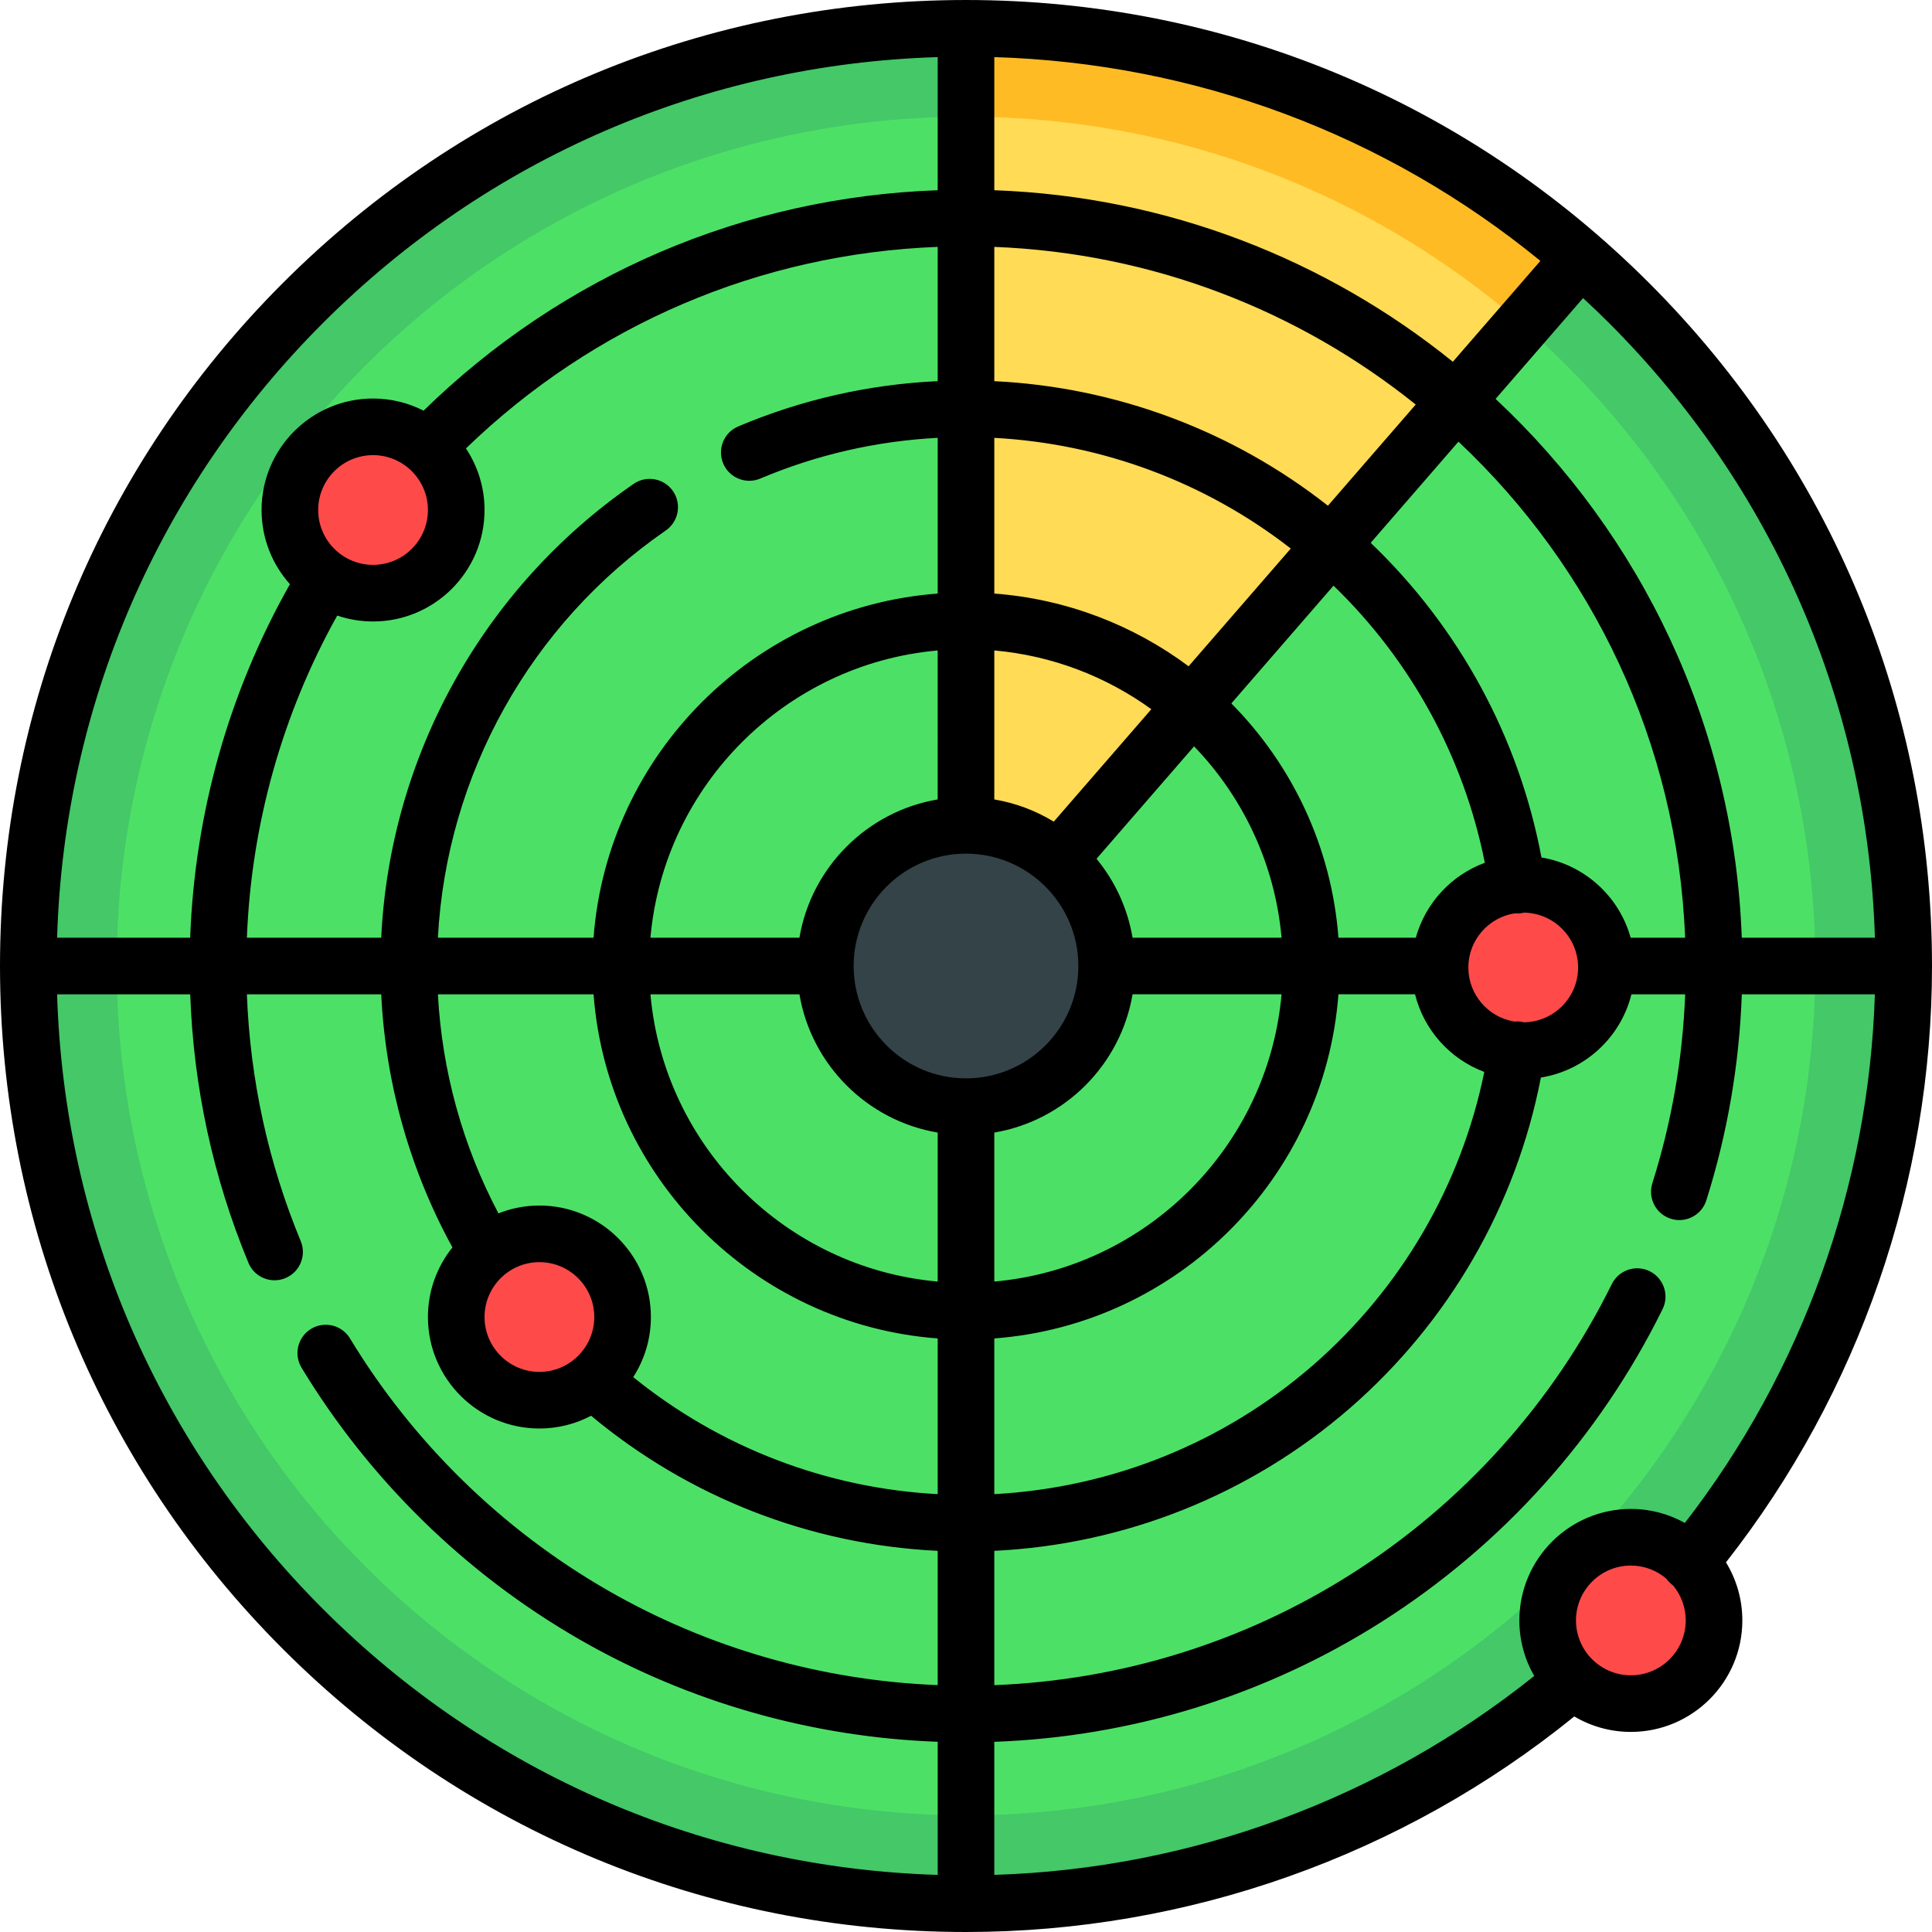 <?xml version="1.0" encoding="iso-8859-1"?>
<!-- Generator: Adobe Illustrator 19.0.0, SVG Export Plug-In . SVG Version: 6.00 Build 0)  -->
<svg version="1.1" id="Capa_1" xmlns="http://www.w3.org/2000/svg" xmlns:xlink="http://www.w3.org/1999/xlink" x="0px" y="0px"
	 viewBox="0 0 512 512" style="enable-background:new 0 0 512 512;" xml:space="preserve">
<circle style="fill:#44C868;" cx="256.005" cy="256.005" r="248.493"/>
<circle style="fill:#4CE166;" cx="256.005" cy="256.005" r="225.076"/>
<path style="fill:#FFDB56;" d="M255.998,7.503L256,255.999L418.867,68.315C375.251,30.435,318.304,7.503,256,7.503
	C255.999,7.503,255.999,7.503,255.998,7.503z"/>
<path style="fill:#FFBB24;" d="M256,30.919c56.434,0,108.014,20.771,147.519,55.082l15.347-17.685
	C375.251,30.435,318.304,7.503,256,7.503c-0.001,0-0.001,0-0.002,0v23.416C255.999,30.919,255.999,30.919,256,30.919z"/>
<circle style="fill:#334347;" cx="256.005" cy="256.005" r="37.281"/>
<g>
	<circle style="fill:#FF4A4A;" cx="98.859" cy="135.16" r="22.046"/>
	<circle style="fill:#FF4A4A;" cx="142.952" cy="349.023" r="22.046"/>
	<circle style="fill:#FF4A4A;" cx="432.197" cy="429.426" r="22.046"/>
	<circle style="fill:#FF4A4A;" cx="403.668" cy="256.386" r="22.046"/>
</g>
<path d="M512,256c0-68.38-26.629-132.667-74.981-181.019S324.38,0.001,256,0.001S123.333,26.629,74.981,74.981S0,187.62,0,256
	S26.629,388.667,74.981,437.02s112.638,74.98,181.019,74.98c58.729,0,115.739-20.245,161.204-57.123
	c4.397,2.6,9.52,4.098,14.988,4.098c16.292,0,29.546-13.254,29.546-29.546c0-5.637-1.588-10.908-4.338-15.393
	C492.649,369.14,512,313.269,512,256z M432.192,399.885c-16.292,0-29.546,13.254-29.546,29.546c0,5.357,1.44,10.38,3.942,14.716
	c-40.658,32.564-90.958,51.091-143.087,52.717v-35.262c36.482-1.317,71.801-12.231,102.585-31.763
	c32.002-20.308,57.769-48.974,74.512-82.9c1.834-3.715,0.308-8.214-3.407-10.048c-3.717-1.833-8.213-0.307-10.048,3.407
	c-15.526,31.457-39.418,58.039-69.096,76.872c-28.375,18.005-60.917,28.104-94.546,29.415v-35.595
	c34.678-1.676,67.869-14.93,94.168-37.757c26.295-22.824,44.131-53.762,50.684-87.671c11.725-1.876,21.167-10.673,23.992-22.057
	h14.242c-0.66,17.072-3.575,33.878-8.694,50.063c-1.248,3.951,0.941,8.166,4.892,9.415c0.752,0.238,1.514,0.351,2.264,0.351
	c3.185,0,6.141-2.045,7.151-5.243c5.58-17.648,8.731-35.977,9.399-54.587h35.264c-1.591,50.779-19.284,100.004-50.358,140.093
	C442.263,401.234,437.383,399.885,432.192,399.885z M142.949,334.483c8.018,0,14.54,6.523,14.54,14.541s-6.523,14.541-14.54,14.541
	c-8.018,0-14.541-6.523-14.541-14.541S134.932,334.483,142.949,334.483z M142.949,319.479c-3.832,0-7.492,0.741-10.854,2.075
	c-9.485-17.908-14.96-37.721-16.045-58.051h41.249c3.66,48.611,42.586,87.538,91.199,91.198v41.261
	c-29.538-1.572-57.718-12.403-80.683-31.012c2.956-4.599,4.679-10.063,4.679-15.926C172.494,332.733,159.24,319.479,142.949,319.479
	z M178.345,130.148c-2.355-3.408-7.027-4.265-10.437-1.909c-39.937,27.586-64.554,72.121-66.884,120.259H65.427
	c1.174-30.017,9.37-59.263,23.945-85.371c2.981,1.014,6.172,1.573,9.492,1.573c16.291,0,29.545-13.254,29.545-29.546
	c0-6.028-1.818-11.636-4.929-16.315c33.946-32.827,77.976-51.607,125.019-53.415v35.582c-18.278,0.863-36.026,4.885-52.852,11.997
	c-3.816,1.612-5.604,6.015-3.99,9.831c1.611,3.816,6.017,5.602,9.83,3.99c14.971-6.326,30.753-9.943,47.013-10.793v41.269
	c-48.611,3.66-87.539,42.586-91.199,91.198h-41.255c2.315-43.206,24.511-83.129,60.393-107.914
	C179.846,138.229,180.701,133.557,178.345,130.148z M113.403,135.155c0,8.018-6.523,14.541-14.54,14.541
	s-14.541-6.523-14.541-14.541s6.523-14.541,14.541-14.541S113.403,127.137,113.403,135.155z M446.572,248.498h-14.434
	c-3.041-10.956-12.246-19.369-23.632-21.252c-5.963-31.763-21.809-60.955-45.259-83.389l23.264-26.809
	C421.855,150.264,444.56,196.768,446.572,248.498z M393.495,228.65c-8.867,3.263-15.743,10.664-18.291,19.848H354.7
	c-1.817-24.124-12.321-45.859-28.38-62.086l27.078-31.203C373.96,175.085,387.965,200.734,393.495,228.65z M279.261,217.747
	c-4.746-2.897-10.074-4.925-15.759-5.889v-39.484c15.45,1.375,29.702,6.949,41.617,15.574L279.261,217.747z M256,226.222
	c16.42,0,29.779,13.358,29.779,29.779S272.421,285.778,256,285.778S226.221,272.42,226.221,256S239.58,226.222,256,226.222z
	 M263.502,300.142c18.69-3.167,33.472-17.948,36.64-36.64h39.485c-3.589,40.328-35.796,72.534-76.124,76.123V300.142z
	 M300.142,248.498c-1.329-7.847-4.697-15.009-9.553-20.91l25.857-29.797c12.924,13.416,21.435,31.098,23.181,50.707H300.142z
	 M314.994,176.568c-14.602-10.873-32.291-17.822-51.493-19.268v-41.26c28.588,1.529,56.003,11.765,78.565,29.331L314.994,176.568z
	 M248.498,211.859c-18.691,3.168-33.473,17.948-36.64,36.64h-39.485c3.59-40.328,35.795-72.534,76.124-76.123L248.498,211.859
	L248.498,211.859z M211.858,263.503c3.167,18.691,17.948,33.473,36.64,36.64v39.484c-40.328-3.59-72.534-35.795-76.124-76.123
	H211.858z M263.502,354.7c48.611-3.66,87.538-42.586,91.199-91.198h20.296c2.356,9.492,9.31,17.186,18.354,20.569
	c-6.127,30.088-22.111,57.512-45.517,77.828c-23.569,20.458-53.269,32.398-84.332,34.061V354.7z M403.893,270.919
	c-0.248-0.064-0.501-0.116-0.759-0.155c-0.615-0.092-1.222-0.098-1.817-0.042c-6.9-1.13-12.188-7.118-12.188-14.333
	c0-7.251,5.341-13.261,12.292-14.348c0.23,0.021,0.462,0.033,0.697,0.033c0.359,0,0.723-0.026,1.089-0.079
	c0.233-0.034,0.461-0.081,0.686-0.135c7.915,0.12,14.319,6.587,14.319,14.529C418.212,264.332,411.809,270.799,403.893,270.919z
	 M351.914,134.023c-25.309-19.915-56.207-31.454-88.413-33.01V65.429c42.151,1.639,80.831,17.018,111.682,41.779L351.914,134.023z
	 M263.502,50.414V15.133c53.364,1.621,103.75,20.507,144.717,54.005l-23.2,26.735C351.523,68.831,309.408,52.069,263.502,50.414z
	 M496.868,248.498h-35.281c-2.028-56.246-26.736-106.802-65.24-142.784l23.184-26.717c2.326,2.153,4.625,4.34,6.879,6.594
	C470.154,129.335,494.998,186.938,496.868,248.498z M85.59,85.591c43.745-43.745,101.347-68.588,162.907-70.458v35.279
	c-51.337,1.829-99.379,22.39-136.245,58.42c-4.023-2.055-8.572-3.222-13.39-3.222c-16.292,0-29.546,13.254-29.546,29.546
	c0,7.543,2.846,14.432,7.515,19.66c-16.174,28.592-25.235,60.718-26.431,93.683H15.131C17.002,186.938,41.845,129.335,85.59,85.591z
	 M15.131,263.503H50.41c0.875,24.592,6.042,48.493,15.424,71.15c1.196,2.89,3.99,4.634,6.935,4.634c0.956,0,1.93-0.184,2.867-0.573
	c3.828-1.584,5.647-5.973,4.062-9.801c-8.625-20.828-13.406-42.8-14.274-65.41h35.605c1.134,23.54,7.578,46.486,18.871,67.069
	c-4.059,5.06-6.496,11.476-6.496,18.453c0,16.292,13.254,29.546,29.546,29.546c4.942,0,9.601-1.225,13.699-3.38
	c25.939,21.642,58.114,34.178,91.85,35.8v35.58c-30.805-1.21-60.924-9.837-87.538-25.163c-27.922-16.08-51.51-39.151-68.212-66.72
	c-2.149-3.544-6.762-4.674-10.305-2.529c-3.543,2.148-4.675,6.76-2.529,10.304c18.012,29.729,43.448,54.608,73.558,71.947
	c28.888,16.636,61.593,25.964,95.026,27.181v35.277c-61.56-1.871-119.162-26.714-162.907-70.459
	C41.845,382.665,17.002,325.062,15.131,263.503z M432.192,443.971c-8.018,0-14.541-6.523-14.541-14.541
	c0-8.018,6.524-14.541,14.541-14.541c3.599,0,6.891,1.322,9.433,3.496c0.377,0.535,0.823,1.032,1.352,1.469
	c0.13,0.107,0.266,0.201,0.4,0.298c2.094,2.52,3.356,5.754,3.356,9.278C446.734,437.448,440.21,443.971,432.192,443.971z"/>
<g>
</g>
<g>
</g>
<g>
</g>
<g>
</g>
<g>
</g>
<g>
</g>
<g>
</g>
<g>
</g>
<g>
</g>
<g>
</g>
<g>
</g>
<g>
</g>
<g>
</g>
<g>
</g>
<g>
</g>
</svg>
